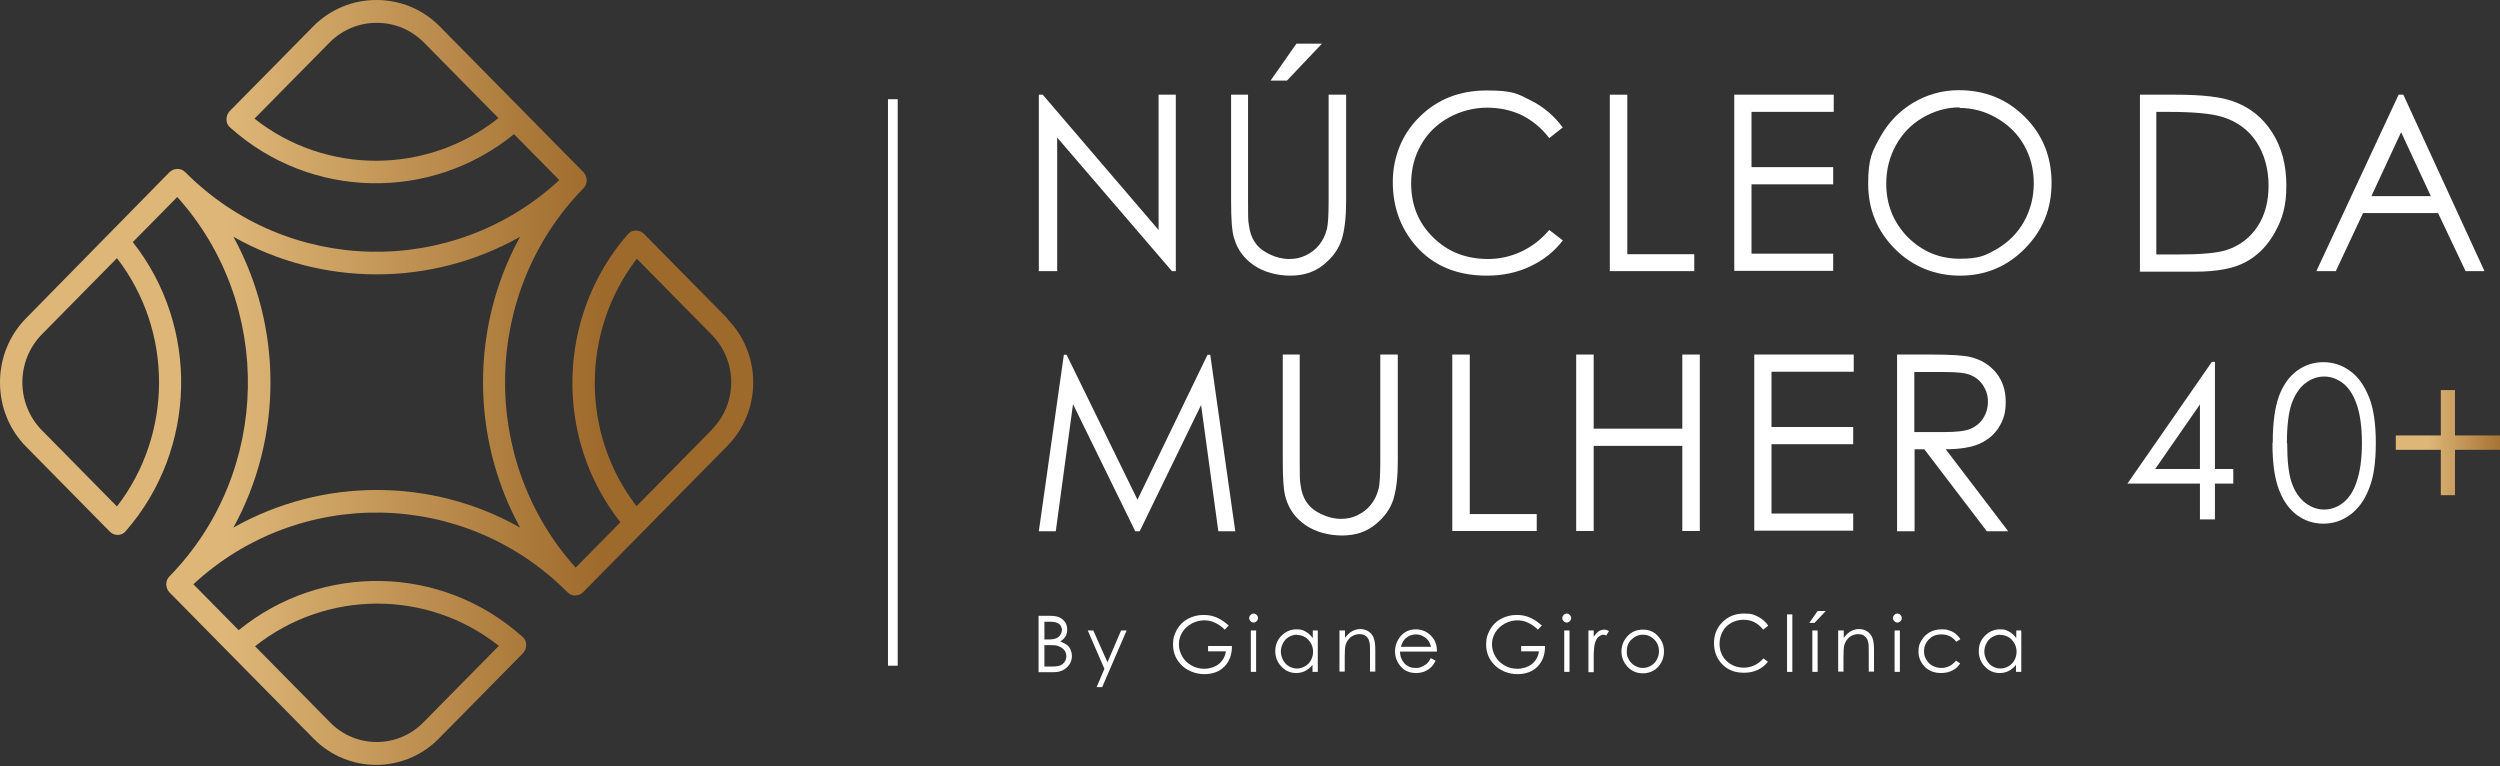 <svg xmlns="http://www.w3.org/2000/svg" width="199" height="61" viewBox="0 0 199 61" fill="none"><rect x="0" y="0" width="199" height="61" fill="#333333" stroke="none"/><path d="M57.922 25.373L51.265 18.62C51.088 18.441 50.845 18.351 50.602 18.351C50.358 18.351 50.115 18.463 49.96 18.665C44.298 25.171 44.099 34.885 49.385 41.57L45.824 45.182C38.128 36.635 38.327 23.287 46.444 14.986C46.797 14.627 46.775 14.066 46.444 13.707L35.01 2.109C33.661 0.74 31.869 0 29.967 0C28.065 0 26.274 0.74 24.925 2.109L18.29 8.839C18.113 9.018 18.025 9.265 18.025 9.512C18.025 9.759 18.135 10.006 18.334 10.163C24.726 15.883 34.302 16.063 40.915 10.679L44.52 14.335C36.093 22.142 22.934 21.941 14.751 13.707C14.398 13.348 13.845 13.371 13.491 13.707L2.079 25.328C0.73 26.697 0 28.514 0 30.443C0 32.372 0.73 34.19 2.079 35.558L8.736 42.311C8.913 42.49 9.134 42.58 9.355 42.58C9.576 42.58 9.355 42.58 9.377 42.58C9.62 42.58 9.864 42.468 10.019 42.266C15.702 35.737 15.879 26.001 10.572 19.271L14.11 15.681C21.806 24.229 21.607 37.577 13.491 45.878C13.137 46.237 13.159 46.797 13.491 47.156L24.969 58.8C26.34 60.191 28.154 60.886 29.945 60.886C31.736 60.886 33.55 60.191 34.921 58.8L41.622 52.002C41.799 51.823 41.888 51.576 41.888 51.329C41.888 51.082 41.777 50.836 41.578 50.679C35.164 44.935 25.61 44.778 18.998 50.163L15.393 46.506C23.819 38.699 36.978 38.901 45.161 47.134C45.338 47.313 45.559 47.403 45.78 47.403C46.001 47.403 46.245 47.313 46.422 47.134L57.9 35.491C60.642 32.709 60.642 28.177 57.9 25.395L57.922 25.373ZM20.258 9.445L26.207 3.41C27.225 2.378 28.552 1.817 29.989 1.817C31.427 1.817 32.754 2.378 33.771 3.41L39.676 9.4C33.992 13.909 25.942 13.932 20.258 9.445ZM9.311 40.314L3.34 34.257C1.261 32.148 1.261 28.716 3.34 26.607L9.311 20.55C13.778 26.338 13.778 34.526 9.311 40.314ZM39.698 51.419L33.705 57.498C31.648 59.585 28.308 59.585 26.274 57.498L20.302 51.441C25.986 46.932 34.037 46.91 39.72 51.419H39.698ZM18.578 41.997C22.514 34.84 22.514 26.023 18.578 18.845C25.633 22.838 34.324 22.838 41.401 18.845C37.465 26.001 37.465 34.818 41.401 41.997C34.346 38.003 25.655 38.003 18.578 41.997ZM56.661 34.212L50.668 40.292C46.222 34.526 46.245 26.383 50.69 20.595L56.661 26.652C58.718 28.738 58.718 32.126 56.661 34.19V34.212Z" fill="url(#paint0_linear_503_4697)"></path><path d="M71.457 7.897H70.683V52.989H71.457V7.897Z" fill="white"></path><path d="M82.691 21.582V7.538H83.001L92.223 18.306V7.538H93.595V21.582H93.285L84.151 10.948V21.582H82.713H82.691Z" fill="white"></path><path d="M97.951 7.538H99.344V16.018C99.344 17.027 99.344 17.656 99.411 17.902C99.477 18.463 99.632 18.912 99.897 19.293C100.141 19.675 100.539 19.989 101.047 20.235C101.556 20.482 102.087 20.617 102.618 20.617C103.148 20.617 103.524 20.527 103.945 20.325C104.365 20.123 104.719 19.854 105.006 19.495C105.294 19.136 105.493 18.733 105.625 18.216C105.714 17.858 105.758 17.117 105.758 16.018V7.538H107.151V16.018C107.151 17.274 107.041 18.284 106.798 19.069C106.554 19.832 106.068 20.505 105.338 21.088C104.608 21.671 103.746 21.941 102.706 21.941C101.667 21.941 100.627 21.671 99.831 21.133C99.035 20.595 98.504 19.877 98.239 18.979C98.062 18.441 97.995 17.454 97.995 16.018V7.538H97.951ZM103.193 3.477H105.227L102.441 6.416H101.136L103.193 3.477Z" fill="white"></path><path d="M124.402 10.14L123.319 10.993C122.721 10.208 121.992 9.602 121.151 9.176C120.311 8.772 119.382 8.57 118.365 8.57C117.347 8.57 116.241 8.839 115.29 9.378C114.339 9.916 113.61 10.634 113.101 11.554C112.592 12.451 112.327 13.483 112.327 14.605C112.327 16.31 112.902 17.745 114.074 18.89C115.224 20.034 116.684 20.617 118.453 20.617C120.222 20.617 122.014 19.854 123.319 18.306L124.402 19.136C123.717 20.034 122.854 20.707 121.815 21.2C120.775 21.694 119.625 21.941 118.365 21.941C115.932 21.941 114.03 21.133 112.636 19.495C111.464 18.104 110.867 16.444 110.867 14.492C110.867 12.541 111.575 10.701 112.99 9.31C114.406 7.897 116.197 7.201 118.342 7.201C120.488 7.201 120.797 7.471 121.837 7.987C122.876 8.503 123.739 9.243 124.402 10.163V10.14Z" fill="white"></path><path d="M128.141 7.538H129.534V20.235H134.864V21.582H128.141V7.538Z" fill="white"></path><path d="M138.025 7.538H145.965V8.906H139.419V13.303H145.921V14.672H139.419V20.191H145.921V21.559H138.048V7.515L138.025 7.538Z" fill="white"></path><path d="M155.917 7.179C158.018 7.179 159.765 7.897 161.18 9.31C162.596 10.723 163.304 12.473 163.304 14.56C163.304 16.646 162.596 18.351 161.18 19.787C159.765 21.223 158.04 21.941 156.027 21.941C154.015 21.941 152.246 21.223 150.83 19.809C149.415 18.374 148.707 16.669 148.707 14.627C148.707 12.586 149.039 12.025 149.68 10.881C150.321 9.736 151.206 8.817 152.312 8.166C153.418 7.515 154.634 7.179 155.917 7.179ZM155.983 8.547C154.966 8.547 153.993 8.817 153.064 9.355C152.135 9.893 151.427 10.634 150.919 11.554C150.41 12.473 150.145 13.483 150.145 14.627C150.145 16.287 150.72 17.701 151.847 18.867C152.998 20.011 154.369 20.595 155.983 20.595C157.598 20.595 158.062 20.325 158.969 19.809C159.876 19.271 160.605 18.553 161.114 17.633C161.623 16.713 161.888 15.704 161.888 14.582C161.888 13.46 161.623 12.451 161.114 11.554C160.605 10.656 159.876 9.938 158.947 9.4C158.018 8.862 157.023 8.592 155.983 8.592V8.547Z" fill="white"></path><path d="M170.339 21.582V7.538H173.214C175.293 7.538 176.796 7.717 177.725 8.054C179.074 8.525 180.114 9.355 180.866 10.544C181.618 11.711 181.994 13.124 181.994 14.762C181.994 16.399 181.684 17.409 181.087 18.486C180.49 19.562 179.716 20.348 178.743 20.864C177.792 21.38 176.443 21.626 174.717 21.626H170.316L170.339 21.582ZM171.665 20.258H173.258C175.182 20.258 176.509 20.146 177.239 19.899C178.278 19.562 179.096 18.934 179.694 18.037C180.291 17.14 180.578 16.04 180.578 14.762C180.578 13.483 180.246 12.249 179.605 11.284C178.964 10.32 178.057 9.669 176.907 9.31C176.044 9.041 174.607 8.906 172.616 8.906H171.643V20.258H171.665Z" fill="white"></path><path d="M191.305 7.538L197.763 21.582H196.259L194.07 16.96H188.098L185.931 21.582H184.383L190.929 7.538H191.261H191.305ZM191.128 10.522L188.762 15.614H193.495L191.128 10.522Z" fill="white"></path><path d="M82.691 42.288L84.682 28.244H84.903L90.543 39.775L96.116 28.244H96.337L98.327 42.288H96.978L95.607 32.237L90.719 42.288H90.366L85.412 32.17L84.04 42.288H82.713H82.691Z" fill="white"></path><path d="M102.064 28.222H103.458V36.702C103.458 37.712 103.458 38.34 103.524 38.587C103.59 39.148 103.745 39.596 104.011 39.978C104.254 40.359 104.652 40.673 105.161 40.92C105.691 41.167 106.2 41.301 106.731 41.301C107.262 41.301 107.638 41.212 108.058 41.01C108.478 40.808 108.832 40.538 109.119 40.179C109.407 39.821 109.606 39.417 109.739 38.901C109.827 38.542 109.871 37.801 109.871 36.702V28.222H111.265V36.702C111.265 37.959 111.154 38.968 110.911 39.753C110.668 40.516 110.181 41.189 109.451 41.772C108.721 42.356 107.859 42.625 106.819 42.625C105.78 42.625 104.74 42.356 103.944 41.817C103.148 41.279 102.617 40.561 102.352 39.663C102.175 39.125 102.109 38.138 102.109 36.702V28.222H102.064Z" fill="white"></path><path d="M115.601 28.222H116.994V40.92H122.324V42.266H115.601V28.222Z" fill="white"></path><path d="M125.464 28.222H126.857V34.122H133.912V28.222H135.305V42.266H133.912V35.491H126.857V42.266H125.464V28.222Z" fill="white"></path><path d="M139.618 28.222H147.558V29.59H141.011V33.987H147.514V35.356H141.011V40.875H147.514V42.243H139.64V28.2L139.618 28.222Z" fill="white"></path><path d="M150.985 28.222H153.75C155.298 28.222 156.337 28.29 156.868 28.424C157.687 28.626 158.35 29.03 158.881 29.658C159.389 30.286 159.655 31.049 159.655 31.969C159.655 32.889 159.478 33.404 159.124 33.988C158.77 34.571 158.262 34.997 157.598 35.311C156.935 35.603 156.028 35.76 154.878 35.76L159.854 42.288H158.151L153.175 35.76H152.401V42.288H151.007V28.245L150.985 28.222ZM152.379 29.613V34.392H154.767C155.696 34.392 156.382 34.324 156.824 34.145C157.266 33.965 157.62 33.674 157.863 33.292C158.107 32.911 158.239 32.462 158.239 31.969C158.239 31.475 158.107 31.071 157.863 30.69C157.62 30.308 157.288 30.039 156.868 29.86C156.448 29.68 155.785 29.613 154.834 29.613H152.401H152.379Z" fill="white"></path><path d="M82.692 49.018H83.555C83.908 49.018 84.174 49.063 84.351 49.153C84.528 49.243 84.683 49.377 84.793 49.534C84.904 49.714 84.948 49.893 84.948 50.118C84.948 50.342 84.904 50.499 84.815 50.656C84.727 50.813 84.572 50.948 84.395 51.06C84.616 51.15 84.793 51.239 84.926 51.329C85.058 51.441 85.147 51.553 85.213 51.71C85.28 51.867 85.324 52.025 85.324 52.204C85.324 52.563 85.191 52.877 84.926 53.124C84.66 53.37 84.329 53.505 83.886 53.505H82.67V49.041L82.692 49.018ZM83.134 49.467V50.903H83.378C83.687 50.903 83.908 50.88 84.063 50.813C84.218 50.746 84.329 50.656 84.395 50.544C84.483 50.409 84.528 50.275 84.528 50.14C84.528 50.005 84.461 49.781 84.306 49.669C84.152 49.557 83.93 49.489 83.643 49.489H83.134V49.467ZM83.134 51.352V53.056H83.687C84.019 53.056 84.24 53.034 84.395 52.967C84.55 52.899 84.66 52.81 84.749 52.675C84.837 52.541 84.882 52.383 84.882 52.226C84.882 52.069 84.815 51.845 84.683 51.71C84.55 51.576 84.373 51.464 84.152 51.396C83.997 51.352 83.731 51.352 83.378 51.352H83.134Z" fill="white"></path><path d="M86.584 50.185H87.026L88.154 52.72L89.238 50.185H89.68L87.734 54.694H87.292L87.911 53.236L86.584 50.185Z" fill="white"></path><path d="M97.819 49.781L97.488 50.118C97.244 49.871 96.979 49.691 96.691 49.557C96.404 49.422 96.116 49.377 95.829 49.377C95.541 49.377 95.165 49.467 94.834 49.647C94.524 49.826 94.281 50.05 94.104 50.342C93.927 50.634 93.838 50.948 93.838 51.284C93.838 51.621 93.927 51.935 94.104 52.249C94.281 52.563 94.524 52.787 94.834 52.967C95.143 53.146 95.497 53.236 95.873 53.236C96.249 53.236 96.713 53.102 97.023 52.855C97.333 52.586 97.532 52.249 97.576 51.845H96.161V51.419H98.063C98.063 52.114 97.864 52.653 97.466 53.057C97.067 53.46 96.537 53.662 95.851 53.662C95.165 53.662 94.391 53.371 93.927 52.81C93.551 52.384 93.374 51.868 93.374 51.307C93.374 50.746 93.485 50.499 93.684 50.118C93.883 49.759 94.17 49.467 94.546 49.265C94.922 49.063 95.32 48.951 95.785 48.951C96.249 48.951 96.514 49.019 96.846 49.153C97.178 49.288 97.488 49.512 97.819 49.804V49.781Z" fill="white"></path><path d="M99.787 48.839C99.876 48.839 99.964 48.884 100.031 48.951C100.097 49.018 100.141 49.108 100.141 49.198C100.141 49.288 100.097 49.377 100.031 49.445C99.964 49.512 99.876 49.557 99.787 49.557C99.699 49.557 99.611 49.512 99.544 49.445C99.478 49.377 99.434 49.288 99.434 49.198C99.434 49.108 99.478 49.018 99.544 48.951C99.611 48.884 99.699 48.839 99.787 48.839ZM99.566 50.185H99.987V53.483H99.566V50.185Z" fill="white"></path><path d="M104.896 50.185V53.483H104.476V52.922C104.299 53.146 104.1 53.303 103.879 53.416C103.658 53.528 103.415 53.572 103.171 53.572C102.707 53.572 102.309 53.393 101.999 53.056C101.668 52.72 101.513 52.294 101.513 51.823C101.513 51.352 101.668 50.948 101.999 50.611C102.331 50.275 102.729 50.095 103.194 50.095C103.658 50.095 103.702 50.163 103.923 50.275C104.145 50.387 104.321 50.566 104.498 50.791V50.185H104.919H104.896ZM103.238 50.522C102.994 50.522 102.795 50.589 102.596 50.701C102.397 50.813 102.243 50.97 102.132 51.194C102.021 51.396 101.955 51.621 101.955 51.867C101.955 52.114 102.021 52.316 102.132 52.541C102.243 52.742 102.397 52.922 102.596 53.034C102.795 53.146 103.017 53.214 103.238 53.214C103.459 53.214 103.68 53.146 103.879 53.034C104.078 52.922 104.233 52.765 104.344 52.563C104.454 52.361 104.52 52.137 104.52 51.89C104.52 51.509 104.388 51.194 104.145 50.925C103.901 50.678 103.592 50.544 103.238 50.544V50.522Z" fill="white"></path><path d="M106.643 50.185H107.063V50.768C107.24 50.544 107.417 50.364 107.616 50.252C107.815 50.14 108.037 50.073 108.28 50.073C108.523 50.073 108.744 50.14 108.921 50.252C109.12 50.387 109.253 50.544 109.341 50.768C109.43 50.992 109.474 51.307 109.474 51.755V53.46H109.054V51.89C109.054 51.508 109.054 51.262 109.01 51.127C108.965 50.903 108.877 50.746 108.722 50.634C108.589 50.521 108.412 50.477 108.191 50.477C107.97 50.477 107.705 50.566 107.506 50.723C107.307 50.903 107.174 51.105 107.108 51.352C107.063 51.508 107.041 51.823 107.041 52.249V53.46H106.621V50.163L106.643 50.185Z" fill="white"></path><path d="M113.92 52.406L114.274 52.585C114.163 52.81 114.031 53.012 113.876 53.146C113.721 53.281 113.544 53.393 113.367 53.46C113.168 53.528 112.969 53.572 112.726 53.572C112.195 53.572 111.775 53.393 111.487 53.034C111.178 52.675 111.045 52.271 111.045 51.845C111.045 51.419 111.178 51.06 111.421 50.723C111.753 50.297 112.173 50.095 112.704 50.095C113.234 50.095 113.699 50.32 114.031 50.746C114.274 51.037 114.384 51.419 114.384 51.867H111.443C111.443 52.249 111.576 52.563 111.797 52.81C112.04 53.056 112.328 53.169 112.659 53.169C112.991 53.169 112.991 53.146 113.146 53.079C113.301 53.012 113.433 52.944 113.544 52.855C113.655 52.765 113.765 52.608 113.898 52.383L113.92 52.406ZM113.92 51.509C113.854 51.284 113.787 51.105 113.677 50.97C113.566 50.836 113.433 50.723 113.257 50.634C113.08 50.544 112.903 50.499 112.704 50.499C112.394 50.499 112.106 50.611 111.885 50.813C111.708 50.97 111.598 51.194 111.509 51.486H113.942L113.92 51.509Z" fill="white"></path><path d="M122.743 49.781L122.411 50.118C122.168 49.871 121.903 49.691 121.615 49.557C121.328 49.422 121.04 49.377 120.753 49.377C120.465 49.377 120.089 49.467 119.758 49.647C119.448 49.826 119.205 50.05 119.028 50.342C118.851 50.634 118.762 50.948 118.762 51.284C118.762 51.621 118.851 51.935 119.028 52.249C119.205 52.563 119.448 52.787 119.758 52.967C120.067 53.146 120.421 53.236 120.797 53.236C121.173 53.236 121.637 53.102 121.947 52.855C122.257 52.586 122.456 52.249 122.5 51.845H121.084V51.419H122.986C122.986 52.114 122.787 52.653 122.389 53.057C121.991 53.46 121.46 53.662 120.775 53.662C120.089 53.662 119.315 53.371 118.851 52.81C118.475 52.384 118.298 51.868 118.298 51.307C118.298 50.746 118.408 50.499 118.607 50.118C118.807 49.759 119.094 49.467 119.47 49.265C119.846 49.063 120.244 48.951 120.708 48.951C121.173 48.951 121.438 49.019 121.77 49.153C122.102 49.288 122.411 49.512 122.743 49.804V49.781Z" fill="white"></path><path d="M124.712 48.839C124.801 48.839 124.889 48.884 124.956 48.951C125.022 49.018 125.066 49.108 125.066 49.198C125.066 49.288 125.022 49.377 124.956 49.445C124.889 49.512 124.801 49.557 124.712 49.557C124.624 49.557 124.535 49.512 124.469 49.445C124.403 49.377 124.358 49.288 124.358 49.198C124.358 49.108 124.403 49.018 124.469 48.951C124.535 48.884 124.624 48.839 124.712 48.839ZM124.513 50.185H124.933V53.483H124.513V50.185Z" fill="white"></path><path d="M126.438 50.185H126.858V50.678C126.99 50.499 127.123 50.342 127.256 50.252C127.388 50.163 127.543 50.118 127.698 50.118C127.853 50.118 127.941 50.163 128.074 50.23L127.853 50.589C127.764 50.544 127.698 50.522 127.632 50.522C127.499 50.522 127.366 50.589 127.234 50.701C127.101 50.813 127.013 50.993 126.946 51.239C126.902 51.419 126.858 51.8 126.858 52.383V53.505H126.438V50.207V50.185Z" fill="white"></path><path d="M130.772 50.118C131.281 50.118 131.701 50.297 132.011 50.678C132.32 51.015 132.453 51.419 132.453 51.867C132.453 52.316 132.298 52.742 131.989 53.079C131.679 53.416 131.259 53.595 130.772 53.595C130.286 53.595 129.866 53.416 129.556 53.079C129.246 52.742 129.069 52.339 129.069 51.867C129.069 51.396 129.224 51.015 129.512 50.678C129.843 50.297 130.264 50.118 130.772 50.118ZM130.772 50.522C130.418 50.522 130.131 50.656 129.866 50.903C129.6 51.15 129.49 51.486 129.49 51.845C129.49 52.204 129.556 52.316 129.666 52.518C129.777 52.72 129.932 52.877 130.131 52.989C130.33 53.101 130.529 53.169 130.772 53.169C131.016 53.169 131.215 53.101 131.414 52.989C131.613 52.877 131.767 52.72 131.878 52.518C131.989 52.316 132.055 52.092 132.055 51.845C132.055 51.464 131.922 51.15 131.679 50.903C131.436 50.656 131.126 50.522 130.772 50.522Z" fill="white"></path><path d="M140.702 49.848L140.348 50.118C140.149 49.871 139.928 49.669 139.663 49.534C139.397 49.4 139.11 49.332 138.778 49.332C138.446 49.332 138.092 49.422 137.805 49.579C137.495 49.759 137.274 49.983 137.119 50.275C136.964 50.566 136.876 50.88 136.876 51.239C136.876 51.778 137.053 52.249 137.429 52.608C137.805 52.967 138.269 53.146 138.822 53.146C139.375 53.146 139.95 52.899 140.37 52.406L140.724 52.675C140.503 52.967 140.238 53.169 139.906 53.326C139.574 53.483 139.22 53.55 138.8 53.55C138.026 53.55 137.429 53.281 136.986 52.765C136.611 52.316 136.434 51.8 136.434 51.172C136.434 50.544 136.655 49.961 137.119 49.512C137.562 49.063 138.137 48.839 138.822 48.839C139.508 48.839 139.596 48.929 139.928 49.086C140.26 49.243 140.525 49.489 140.746 49.781L140.702 49.848Z" fill="white"></path><path d="M142.25 48.906H142.67V53.483H142.25V48.906Z" fill="white"></path><path d="M144.683 48.637H145.324L144.44 49.579H144.02L144.683 48.637ZM144.263 50.185H144.683V53.483H144.263V50.185Z" fill="white"></path><path d="M146.341 50.185H146.762V50.768C146.939 50.544 147.116 50.364 147.315 50.252C147.514 50.14 147.735 50.073 147.978 50.073C148.221 50.073 148.442 50.14 148.619 50.252C148.818 50.387 148.951 50.544 149.04 50.768C149.128 50.992 149.172 51.307 149.172 51.755V53.46H148.752V51.89C148.752 51.508 148.752 51.262 148.708 51.127C148.664 50.903 148.575 50.746 148.42 50.634C148.288 50.521 148.111 50.477 147.89 50.477C147.668 50.477 147.403 50.566 147.204 50.723C147.005 50.903 146.872 51.105 146.806 51.352C146.762 51.508 146.74 51.823 146.74 52.249V53.46H146.319V50.163L146.341 50.185Z" fill="white"></path><path d="M151.031 48.839C151.119 48.839 151.208 48.884 151.274 48.951C151.34 49.018 151.384 49.108 151.384 49.198C151.384 49.288 151.34 49.377 151.274 49.445C151.208 49.512 151.119 49.557 151.031 49.557C150.942 49.557 150.854 49.512 150.787 49.445C150.721 49.377 150.677 49.288 150.677 49.198C150.677 49.108 150.721 49.018 150.787 48.951C150.854 48.884 150.942 48.839 151.031 48.839ZM150.809 50.185H151.23V53.483H150.809V50.185Z" fill="white"></path><path d="M156.05 50.88L155.719 51.082C155.431 50.701 155.033 50.499 154.547 50.499C154.06 50.499 153.817 50.634 153.551 50.88C153.286 51.15 153.153 51.464 153.153 51.823C153.153 52.182 153.22 52.294 153.33 52.496C153.441 52.698 153.618 52.877 153.817 52.989C154.038 53.101 154.259 53.169 154.524 53.169C155.011 53.169 155.387 52.967 155.697 52.585L156.028 52.81C155.874 53.056 155.674 53.236 155.409 53.371C155.144 53.505 154.856 53.572 154.502 53.572C153.994 53.572 153.551 53.416 153.22 53.079C152.888 52.742 152.711 52.339 152.711 51.867C152.711 51.396 152.799 51.239 152.954 50.97C153.109 50.701 153.33 50.477 153.618 50.32C153.905 50.163 154.215 50.095 154.547 50.095C154.878 50.095 154.967 50.118 155.166 50.185C155.365 50.252 155.542 50.342 155.674 50.454C155.807 50.566 155.94 50.701 156.028 50.858L156.05 50.88Z" fill="white"></path><path d="M160.894 50.185V53.483H160.473V52.922C160.296 53.146 160.097 53.303 159.876 53.416C159.655 53.528 159.412 53.572 159.168 53.572C158.704 53.572 158.306 53.393 157.996 53.056C157.665 52.72 157.51 52.294 157.51 51.823C157.51 51.352 157.665 50.948 157.996 50.611C158.328 50.275 158.726 50.095 159.191 50.095C159.655 50.095 159.699 50.163 159.92 50.275C160.142 50.387 160.319 50.566 160.495 50.791V50.185H160.916H160.894ZM159.235 50.522C158.992 50.522 158.792 50.589 158.593 50.701C158.394 50.813 158.24 50.97 158.129 51.194C158.018 51.396 157.952 51.621 157.952 51.867C157.952 52.114 158.018 52.316 158.129 52.541C158.24 52.742 158.394 52.922 158.593 53.034C158.792 53.146 159.014 53.214 159.235 53.214C159.456 53.214 159.677 53.146 159.876 53.034C160.075 52.922 160.23 52.765 160.341 52.563C160.451 52.361 160.518 52.137 160.518 51.89C160.518 51.509 160.385 51.194 160.142 50.925C159.898 50.678 159.589 50.544 159.235 50.544V50.522Z" fill="white"></path><path d="M176.066 28.805H176.309V37.33H177.769V38.497H176.309V41.346H175.115V38.497H169.343L176.066 28.805ZM175.115 37.33V32.193L171.554 37.33H175.115Z" fill="white"></path><path d="M180.91 35.244C180.91 33.629 181.087 32.395 181.418 31.497C181.75 30.623 182.237 29.95 182.856 29.501C183.475 29.052 184.183 28.828 184.935 28.828C185.687 28.828 186.417 29.052 187.058 29.523C187.699 29.972 188.186 30.668 188.562 31.587C188.938 32.507 189.115 33.718 189.115 35.267C189.115 36.814 188.938 38.026 188.562 38.923C188.208 39.843 187.699 40.516 187.058 40.987C186.417 41.458 185.709 41.683 184.935 41.683C184.161 41.683 183.475 41.458 182.856 41.01C182.237 40.561 181.75 39.888 181.418 39.013C181.065 38.116 180.888 36.882 180.888 35.267L180.91 35.244ZM182.06 35.267C182.06 36.657 182.17 37.689 182.414 38.407C182.657 39.125 183.011 39.641 183.497 40.023C183.962 40.381 184.47 40.561 185.001 40.561C185.532 40.561 186.041 40.381 186.505 40.023C186.97 39.663 187.323 39.125 187.567 38.407C187.876 37.532 188.009 36.478 188.009 35.267C188.009 34.055 187.876 33.023 187.611 32.238C187.346 31.453 186.97 30.869 186.505 30.51C186.041 30.151 185.532 29.972 185.001 29.972C184.47 29.972 183.962 30.151 183.497 30.51C183.033 30.869 182.679 31.408 182.414 32.126C182.17 32.844 182.038 33.876 182.038 35.267H182.06Z" fill="white"></path><path d="M194.29 34.661V31.049H195.418V34.661H199.001V35.805H195.418V39.417H194.29V35.805H190.707V34.661H194.29Z" fill="url(#paint1_linear_503_4697)"></path><defs><linearGradient id="paint0_linear_503_4697" x1="0" y1="30.443" x2="59.979" y2="30.443" gradientUnits="userSpaceOnUse"><stop stop-color="#DEB778"></stop><stop offset="0.3" stop-color="#DEB778"></stop><stop offset="0.8" stop-color="#9E6A2B"></stop><stop offset="1" stop-color="#9E6A2B"></stop></linearGradient><linearGradient id="paint1_linear_503_4697" x1="189.336" y1="35.244" x2="202.406" y2="35.244" gradientUnits="userSpaceOnUse"><stop stop-color="#DEB778"></stop><stop offset="0.3" stop-color="#DEB778"></stop><stop offset="0.8" stop-color="#9E6A2B"></stop><stop offset="1" stop-color="#9E6A2B"></stop></linearGradient></defs></svg>